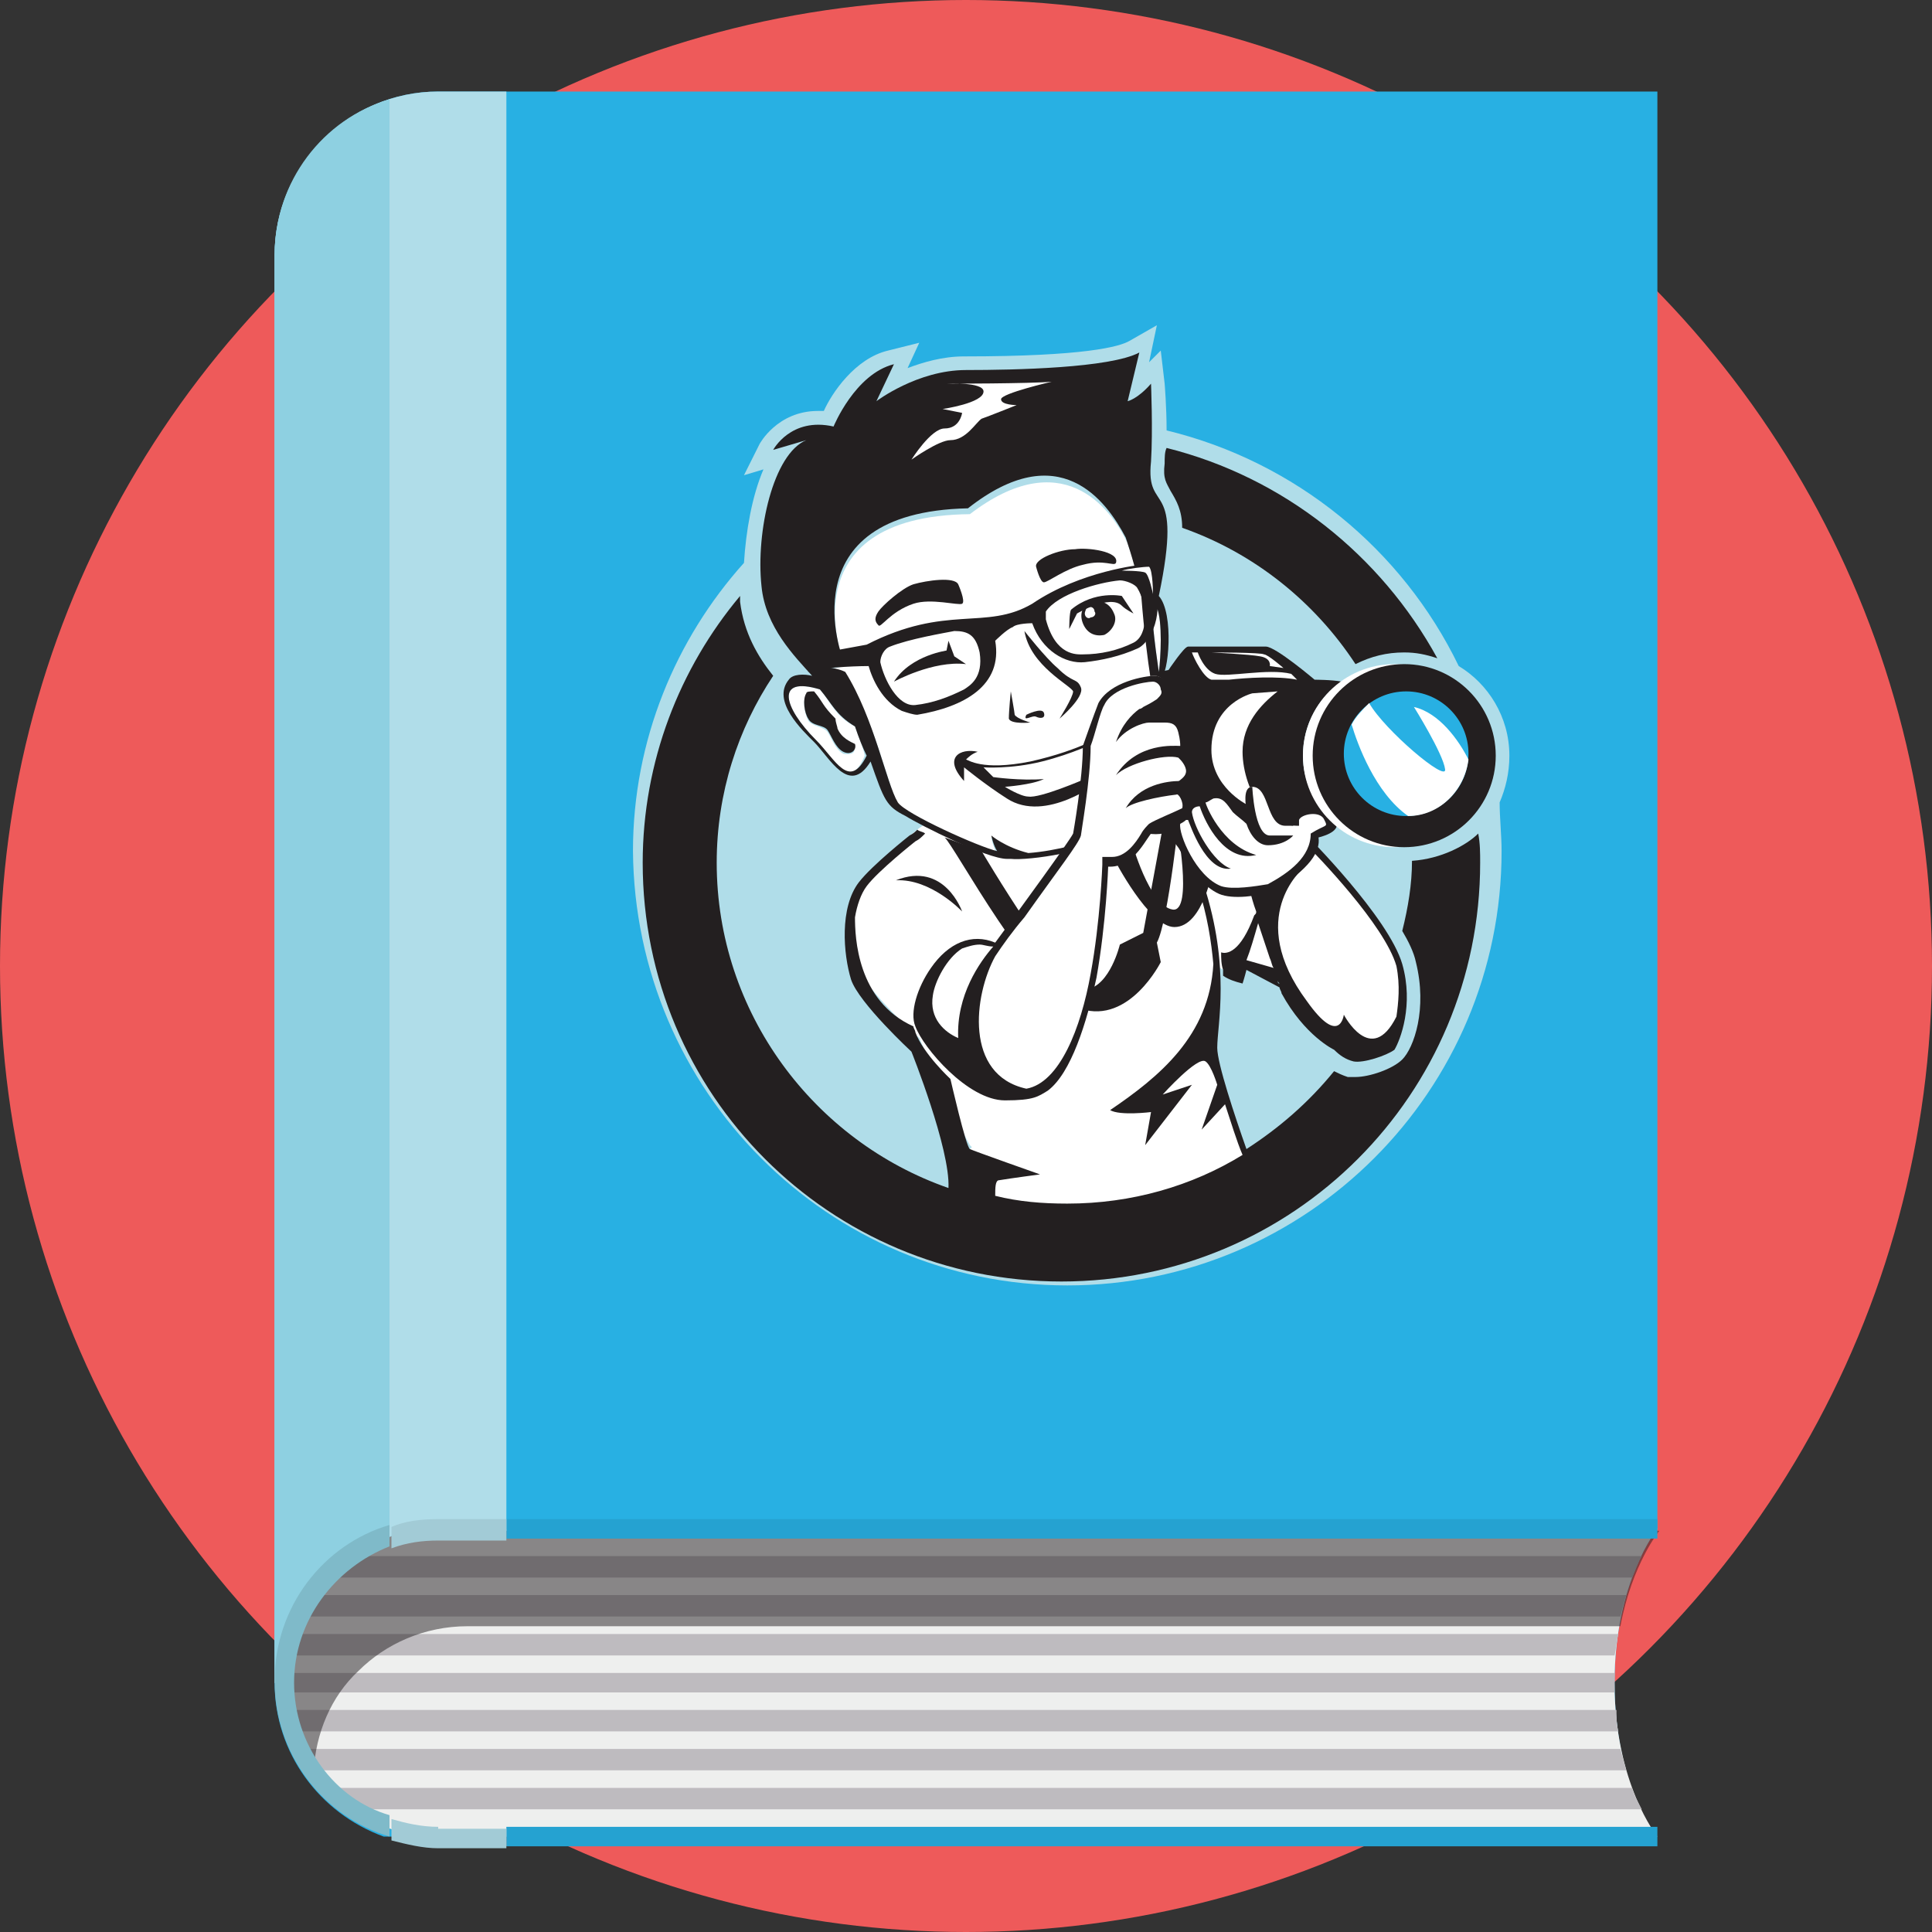 <svg xmlns="http://www.w3.org/2000/svg" viewBox="0 0 99.2 99.2"><rect x="0" y="0" width="99.2" height="99.2" fill="#333333" stroke="none"/><circle cx="49.6" cy="49.6" fill="#ee5a5a" r="49.6"></circle><path d="m19.7 94.3h65.1c-.6-1.1-1.9-3.9-1.9-7.9 0-5.2 2.2-7.9 2.2-7.9v-73.8h-62.6c-4.6 0-8.4 3.8-8.4 8.4v73.3c0 3.6 2.3 6.7 5.6 7.9z" fill="#28b0e3"></path><path d="m22.5 94.3c-2.2 0-4.1-.9-5.6-2.3-1.4-1.4-2.3-3.4-2.3-5.6s.9-4.2 2.3-5.6 3.4-2.3 5.6-2.3h31.3 31.3s-2.2 2.7-2.2 7.9 2.2 7.9 2.2 7.9h-31.3z" fill="#eeefee"></path><path d="m83.1 83.9h-68.1c-.1.4-.2.7-.3 1.1h68.2c.1-.4.1-.8.2-1.1z" fill="#bebbbf"></path><path d="m83.5 81.9h-67.5c-.2.3-.4.7-.6 1.1h67.8c.1-.4.2-.8.3-1.1z" fill="#bebbbf"></path><path d="m83.8 81c.2-.4.3-.8.5-1.1h-66.3c-.4.3-.7.6-1.1.9-.1.1-.1.1-.2.2z" fill="#bebbbf"></path><path d="m82.9 86.9c0-.2 0-.4 0-.5 0-.2 0-.4 0-.5h-68.2-.1v.5.5h.1z" fill="#bebbbf"></path><path d="m83.8 91.8h-67.1c.1.1.1.1.2.2.3.3.7.6 1.1.9h66.3c-.2-.4-.4-.7-.5-1.1z" fill="#bebbbf"></path><path d="m83.1 88.9c-.1-.3-.1-.7-.1-1.1h-68.3c.1.4.2.7.3 1.1z" fill="#bebbbf"></path><path d="m83.2 89.8h-67.8c.2.4.4.7.6 1.1h67.5c-.1-.4-.2-.7-.3-1.1z" fill="#bebbbf"></path><path d="m22.5 78.5c-2.2 0-4.1.9-5.6 2.3-1.4 1.4-2.3 3.4-2.3 5.6 0 1.7.5 3.3 1.5 4.6.1-2 .9-3.9 2.3-5.2 1.4-1.4 3.4-2.3 5.6-2.3h59.2c.6-3.2 2-4.9 2-4.9h-62.7z" fill="#231f20" opacity=".5"></path><path d="m77.5 38.8c0-2-1.1-3.7-2.6-4.6-2.9-6-8.4-10.5-15-12.1 0-1.2-.1-2.4-.1-2.4l-.2-1.7-.6.6.4-1.9-1.4.8c-.5.3-2.3.8-8.5.8-1.1 0-2.1.3-2.9.6l.6-1.3-1.6.4c-1.7.4-2.9 2.2-3.3 3.1-.1 0-.2 0-.3 0-2.1 0-3 1.7-3 1.7l-.8 1.6 1-.3c-.6 1.4-.9 3.2-1 4.8-3.5 3.9-5.7 9.1-5.7 14.8.1 12.3 10 22.3 22.3 22.3s22.3-10 22.3-22.3c0-.8-.1-1.7-.1-2.5.3-.7.5-1.5.5-2.4z" fill="#b0dde9"></path><path d="m62.8 41.2c-.3-.1-.6-.1-.9-.1-1 0-1.7.4-2.1 1.1-.4-.3-.8-.6-1.2-.9-.2-.2-.5-.3-.8-.4-.4.5-.7 1-1 1.4s-.4.6-.5.7c-.2.4-3 1-4.3 1-.1 0-.1 0-.1 0h-.1-.1c-.7 0-2.9-1-4.2-1.7-.1.1-.3.2-.4.3 0 0-1.9 1.5-2.6 2.3-1 1.2-.8 3.5-.4 4.8.4 1.2 3.1 3.6 3.1 3.6s1.8 4.1 2.6 5.5l.1.1-.1.1c-.2.2-.3.6-.3.7.1.3.3.9.4.9v.1.1s-.1.3-.2.6c1.7.5 3.4.7 5.1.7 3.3 0 6.5-.9 9.3-2.6-.6-1.6-1.8-5-1.8-6 0-.3 0-.6.1-1 .1-.7.2-1.7.1-2.9.3.2.6.4 1.1.5.2-.8.8-3.7 2.1-4.9 0-.1 0-.1 0-.2.2-.8.6-3-2.9-3.8z" fill="#fff"></path><path d="m60.6 41.4h-.7l-1.2 6.5-1.2.6s-.5 2.1-1.7 2.3c-1.1.2-5.4-7.1-5.4-7.1l-1.9-.7c.5.4 4.5 8 7 8.8s4.1-2.4 4.1-2.4l-.2-1c.6-1.1 1.2-7 1.2-7z" fill="#231f20"></path><path d="m58.1 43.2s.9 3.3 2.1 3.5c1.1.2.2-4.5.2-4.5l1.9 2.3s-.5 3.1-2 3.1c-1.3 0-3.1-3.5-3.1-3.5-2.3-2.6.9-.9.9-.9z" fill="#231f20"></path><path d="m46 45.2c1.8-.1 3.4 1.6 3.4 1.6s-.9-2.6-3.4-1.6z" fill="#231f20"></path><path d="m71.8 49.6c-.6-2.3-4.8-6.4-4.8-6.4h-.1c-.3 0-.7.2-1.1.4.1.6 0 1.2 0 1.5v.2c-1 .9-1.7 2.9-1.9 4.2l2.1 1.1c0 .1.1.2.1.3 1.1 2.1 2.6 2.8 2.6 2.8s.5.4.9.6h.2c.5 0 1.4-.3 1.7-.6.2-.4.8-2.2.3-4.1z" fill="#fff"></path><path d="m72 49.5c-.7-2.4-4.9-6.6-4.9-6.6-.6-.3-3.2 1.5-3.2 1.5s.1.5.1.5c.1.4.2 1.1.5 1.9 0 .1 0 .1-.1.2-.7 1.9-1.4 2-1.7 1.9 0 .3 0 .6.1.9v.3c.3.2.6.3 1 .4 0 0 .1-.3.2-.7l1.7.9c0 .1.1.2.1.3 1.2 2.2 2.7 2.9 2.7 2.9.3.3.6.5 1 .6.5.1 1.7-.3 2.1-.6.3-.5 1-2.3.4-4.4zm-7.4-2.1c.2.6.4 1.2.6 1.8.1.2.1.4.2.5l-1.4-.4c.2-.5.4-1.2.6-1.9zm1 2.9c0 .1 0 .1.1.2-.1 0-.1-.1-.1-.2zm6.1 1.9c-1.3 2.6-2.7-.1-2.7-.1s-.2 1.7-1.9-.7c-3.2-4.3-.2-6.8-.2-6.8s-.2-.8-.4-1.2c.1-.1.3-.1.5-.1.6.6 4.1 4.2 4.7 6.3.2 1 .1 1.9 0 2.6z" fill="#231f20"></path><path d="m66.9 38.8c0-1.6.8-3 2-3.8-.5-.1-1.4-.1-1.4-.1s-2-1.7-2.5-1.7-3.8 0-4 0-1 1.2-1 1.2l-2 .4v.4s-.7 6.5.3 7.3 2.6-.1 2.6-.1c5.9 0 7.1.2 7.7-.1-1-.8-1.7-2.1-1.7-3.5z" fill="#231f20"></path><path d="m62.4 34.9c-.1 0-.2 0-.2 0-.4-.1-.9-1.1-1-1.4h.3s.3.9.9 1.1 2.7-.3 3.9 0l.3.3c-1-.2-2.6-.1-3.5 0-.2 0-.5 0-.7 0z" fill="#fff"></path><path d="m62.2 33.5s2 .1 2.5.2c.6.1.5.5.5.5l.7.1s-.8-.7-1-.7c-.1-.1-2.7-.1-2.7-.1z" fill="#fff"></path><path d="m63.8 38.6c0-1.4.9-2.4 1.8-3.1l-1.3.1s-2.1.5-2.1 2.9c0 1.9 1.8 2.8 1.8 2.8l.8.2c-.6-.7-1-1.9-1-2.9z" fill="#fff"></path><path d="m58.7 30.9c-.2-1.1-.5-2.1-.8-3-.9-1.9-3.4-5.1-8.1-1.5-9.5.1-6.5 7.7-6.4 7.8l-1.6.3s1.1 0 1.7.3c1.5 2.4 2.1 5.7 2.7 6.7.4.6 4.3 2.3 5.1 2.5-.3-.4-.4-1-.4-1s.7.6 1.9.9c1.4-.2 3.3-.6 3.5-.9-.1.1 1.7-2.4 2.5-3.6 1.4-2.3.4-1.2-.1-8.5z" fill="#fff"></path><path d="m43.9 37.3c-1-.5-1.2-1.2-1.8-1.9-2.3-.7-1.9.9-.2 2.6 1 1 1.7 2.7 2.5.8-.1-.5-.3-.9-.5-1.5zm-.6 1.4c-.4-.2-.6-.8-.8-1.1s-.8-.3-1-.6c-.2-.4-.3-1-.1-1.3.1-.1.2-.1.4-.1.5.6.4.7 1.1 1.4 0 .2 0 .3.1.5.2.5.7.7.8.9.2.2-.1.4-.5.3z" fill="#fff"></path><path d="m59.4 31.2c-.1.3-.1.6-.2.9.1 1 .2 1.7.3 2.4.1-.7.2-2.6-.1-3.3z" fill="#fff"></path><path d="m49.2 30s.4.9.2 1-1.6-.3-2.5 0c-1.2.4-1.7 1.3-1.8 1.1-.2-.2-.2-.4 0-.7s1.2-1.2 1.8-1.4c.7-.2 2.1-.4 2.3 0z" fill="#231f20"></path><path d="m53.2 29.1s.2.8.4.8 1.1-.7 2-.9c1.1-.3 1.6.1 1.7-.1.2-.6-1.5-.8-2.1-.7-.8 0-2.1.5-2 .9z" fill="#231f20"></path><path d="m57.2 31.5c-.2-.5-.6-.7-1.1-.6s-.7.6-.5 1.1.6.7 1.1.6c.4-.2.7-.7.5-1.1z" fill="#231f20"></path><path d="m55.7 31.5c0 .2.2.3.3.2.2 0 .3-.2.2-.3 0-.2-.2-.3-.4-.2 0 0-.1.2-.1.3z" fill="#fff"></path><g fill="#231f20"><path d="m54.9 32.3.4-.8s1.7-1 2.3-.4c.2.2.6.4.6.4l-.6-.9s-1.4-.3-2.6.7c-.1.1-.1 1-.1 1z"></path><path d="m45.9 35s2-1.1 3.7-.9l-.6-.4-.3-.8-.1.5c.1 0-1.8.2-2.7 1.6z"></path><path d="m52.7 36.7s.8-.4.9-.1-.2.3-.4.2-.7.3-.5-.1z"></path><path d="m52.6 32.4s1.1 1.4 1.7 1.9c.8.8 1 .5 1.2 1s-1.1 1.6-1.1 1.6.7-1.1.7-1.4c-.1-.3-2.2-1.3-2.5-3.1z"></path><path d="m51.9 35.5s.2 1.1.2 1.2c.1.2.8.4.8.4s-1 .1-1.1-.2c0-.4.1-1.4.1-1.4z"></path><path d="m56.5 36.8.5.2-.1.6s-1.3.9-4 1.5c-2.5.5-3.2-.1-3.3-.1.1-.1.3-.3.6-.4-.9-.2-1.8.3-.7 1.5 0-.3 0-.5 0-.7 0 0 1.1.9 2.2 1.6 2 1.3 4.8-.9 4.8-.9l-.5-.1c-.1-.3.7-2.1.7-2.1l.4-.3.1-.5.5.1c-.6-.6-1.2-.4-1.2-.4zm-.7 2.4-.1.4v.4s-2.3 1-2.9.9c-.4 0-1.2-.5-1.2-.5s1.4-.1 2-.4c-1.2.1-2.6-.1-2.6-.1-.1-.1-.5-.5-.5-.5s1.4.1 3-.3 2.8-1 2.8-1z"></path><path d="m43 37.4c0-.1-.1-.3-.1-.5-.7-.7-.6-.8-1.1-1.4-.2 0-.4 0-.4.1-.2.3-.1 1 .1 1.3.2.4.8.3 1 .6s.4.9.8 1.1.7-.1.6-.4c-.2-.1-.7-.3-.9-.8z"></path><path d="m59.5 30.6c1.3-6.2-.7-4.1-.4-6.9.1-1.6 0-4 0-4-.7.8-1.2.9-1.2.9l.6-2.5c-1.5.8-6.4.9-8.9.9s-4.6 1.6-4.6 1.6l.9-1.9c-2 .5-3.1 3.2-3.1 3.2-2.2-.5-3.1 1.2-3.1 1.2l1.7-.5c-1.7.7-2.6 4.7-2.3 7.5.2 2.1 1.7 3.6 2.6 4.6-.4-.1-1-.1-1.2.2-.9 1.1.7 2.6 1.3 3.2.8.8 1.8 2.8 2.9 1 .7 2 .8 2.3 1.8 2.8.8.5 4.2 2.2 5.2 2.2h.2c.9.1 4.4-.4 4.8-1.2.2-.4 1.5-2 2.4-3.5 1.2-1.9 1-1.7.5-4.6.4-.1.7-3.3-.1-4.2zm-17.6 7.4c-1.7-1.7-2.1-3.3.2-2.6.6.7.8 1.3 1.8 1.9.2.6.4 1.1.6 1.5-.9 1.8-1.6.2-2.6-.8zm16.9 1.3c-.8 1.3-2.6 3.8-2.5 3.6-.2.3-2.1.8-3.5.9-1.2-.3-1.9-.9-1.9-.9s.1.5.3.8c-.9-.2-4.7-1.9-5.1-2.5-.6-1-1.2-4.3-2.7-6.7-.6-.3-1.7-.3-1.7-.3l1.6-.3s-3-7.6 6.4-7.8c4.7-3.7 7.1-.4 8.1 1.5.3.9.6 1.9.8 3 .6 7.6 1.6 6.5.2 8.7zm.7-4.8c-.1-.7-.2-1.4-.3-2.4.1-.3.1-.7.2-.9.3.7.2 2.6.1 3.3z"></path><path d="m59.3 29.9c.1-.1.2-.2.2-.2.2-.2 0-1.2-.3-1-.2.1-.6.3-.6.3s-3.1.3-5.6 2c-2.4 1.4-4.4 0-8.5 2.1 0 0-2.7.5-2.8.5-.2 0-.2.9-.2.9.5-.2 2.2-.3 3.1-.3.2.7.7 1.8 1.7 2.3.3.1.6.2.8.2 2.4-.4 4.4-1.5 4-3.8 0 0 .6-.6.9-.7.2-.2 1-.2 1-.2.5 1.4 1.7 2.1 2.7 2 .9-.1 1.8-.3 2.7-.7.5-.2 1.4-1.4.9-3.4zm-9.8 5.5c-.8.4-1.6.7-2.5.8s-1.6-1.3-1.8-2.2c0-.3.2-.7.5-.8 1-.4 2.8-.7 3.3-.8.7 0 1.1.2 1.3 1.1.2 1.3-.5 1.7-.8 1.9zm8.7-2.4c-.8.4-1.7.6-2.6.6-.3 0-1.4.1-1.9-1.8 0-.1 0-.2 0-.4.6-.9 2.7-1.5 3.8-1.6.3 0 .8.2.9.4.5.8.6 2.4-.2 2.8z"></path></g><path d="m57.6 29.3s1 0 1.2.1.4 1.1.4 1.1 0-1.2-.2-1.4c-.3 0-1.1.1-1.4.2z" fill="#fff"></path><path d="m48.6 19.7s4.3 0 5.4-.1c0 0-2.6.6-2.6.9s.8.3.8.3-1.5.6-1.8.7c-.3.2-.8 1.1-1.6 1.1-.6 0-2 1-2 1s1-1.6 1.7-1.6c.8 0 .9-.8.9-.8l-1-.2s2.1-.3 2.1-.9c0-.5-1.9-.4-1.9-.4z" fill="#fff"></path><path d="m59.8 23.8c-.1.8.1 1 .3 1.4.3.5.6 1 .6 1.9 3.7 1.3 6.8 3.8 8.9 7 .8-.4 1.6-.6 2.5-.6.6 0 1.1.1 1.7.3-2.9-5.3-7.9-9.3-13.9-10.8-.1.2-.1.5-.1.8z" fill="#231f20"></path><path d="m72.5 44.2c0 1.2-.2 2.4-.5 3.6.3.5.6 1.1.7 1.6.6 2.4-.1 4.4-.7 5-.5.5-1.7.9-2.4.9-.1 0-.3 0-.4 0-.3-.1-.5-.2-.7-.3-1.3 1.6-2.8 2.9-4.5 4-.6-1.7-1.5-4.4-1.5-5.2 0-1.2.7-4.1-.7-8.4-.6-1.7-1.7-3.1-3.2-4.1-.2-.1-.5-.3-.8-.4-.1.1-.2.2-.2.3.3.1.5.3.8.4 1.5.9 2.6 2.3 3.1 3.9.5 1.5.7 2.9.8 4-.2 3.7-2.8 5.8-5.3 7.5.5.3 2.1.1 2.1.1l-.3 1.7 2.4-3.1-1.5.5s1.8-2 2.2-1.7c.3.2.6 1.2.6 1.2l-.8 2.3 1.2-1.3c.3.9.6 1.9.9 2.6-2.6 1.6-5.7 2.5-9 2.5-1.3 0-2.5-.1-3.7-.4 0-.4 0-.8.2-.8.6-.1 2.1-.3 2.1-.3s-3.4-1.2-3.6-1.3-1-3.6-1-3.6-1.4-1.3-1.8-2.4c0-.1-.1-.2-.1-.3-2.9-1.3-3-4.6-3-5.6.1-.6.3-1.2.6-1.6.6-.8 2.5-2.3 2.5-2.3.2-.1.3-.2.5-.4-.1-.1-.3-.1-.4-.2-.1.1-.2.2-.4.3 0 0-1.9 1.5-2.6 2.4-1 1.3-.8 3.7-.4 5 .4 1.2 3.1 3.7 3.1 3.7s2 5 1.9 7c-6.9-2.4-11.9-9-11.9-16.7 0-3.6 1.1-6.9 2.9-9.6-.8-1-1.5-2.2-1.7-3.8 0-.1 0-.2 0-.3-3.1 3.7-5 8.5-5 13.7 0 11.9 9.6 21.5 21.5 21.5s21.5-9.6 21.5-21.5c0-.5 0-1-.1-1.5-.6.6-1.9 1.3-3.4 1.4z" fill="#231f20"></path><path d="m60.4 40.2c1-.7.9-1.2.2-1.8.3-.2.5-.2.2-1.1-.3-1.1-1.3-.5-2.1-.6-.1-.2-.1-.3.2-.4.1-.1.4-.2.7-.4.6-.4.2-1.2-.3-1.2s-2.2.3-2.7 1.3c-.2.5-.7 2.2-.7 2.2 0 1.7-.5 4.5-.5 4.6-.2.5-3.8 5.3-4.1 5.7-2.5-1.2-4.5 2.8-4 4 .5 1.3 2.7 3 2.7 3s1.3.7 2 .7 1.4-.2 1.8-.5c1.4-1.1 2.1-4.3 2.4-5.7.5-2.7.6-5.6.6-5.7v-.2h.2.1c.8 0 1.3-.8 1.7-1.3.4-.6.4-.5 2.1-1.3.2-.3-.2-.9-.5-1.3z" fill="#fff"></path><path d="m61.3 39.3c0-.5-.4-.9-.4-.9.3-.2.2-.8.1-1.1-.2-.7-.6-.8-1.1-.8-.1-.2-.1-.3-.1-.4.6-.5.1-1.4-.5-1.4-.5 0-2.3.3-2.9 1.4-.2.5-.8 2.2-.8 2.2 0 1.7-.5 4.5-.5 4.5-.2.4-2.6 3.7-4 5.6-1.2-.5-2.4 0-3.3 1.3-.7 1-1.1 2.3-.8 3 .4 1.1 2.7 3.8 4.6 3.8 1.5 0 1.7-.2 2.2-.5 1.2-.9 2-3.5 2.5-5.8.5-2.8.6-5.7.6-5.7h.1c1.3 0 1.9-1.6 2.2-1.8s1.8-.8 1.8-.8c.4-.6-.3-1.6-.3-1.6s.5-.5.6-1zm-13.4 11.8c.1-.7.7-1.9 1.5-2.4.3-.1.6-.2.9-.2.2 0 .4.1.7.1-.7.8-1.9 2.5-1.8 4.7-.7-.3-1.5-1-1.3-2.2zm12.8-9.6c-.4.2-1.4.6-1.7.8-.1.1-.3.3-.4.5-.3.5-.8 1.2-1.5 1.2h-.1-.4v.4s-.1 2.9-.6 5.6c-.5 2.8-1.6 5.6-3.3 5.9-3.2-.7-2.7-4.8-1.6-6.8.4-.6.9-1.3 1.5-2 1.7-2.4 2.8-3.8 2.9-4.2 0-.1.5-2.9.5-4.6.2-.5.5-1.8.7-2.1.4-.9 2.1-1.2 2.5-1.2.2 0 .4.2.4.4.1.2 0 .3-.2.5-.3.2-.5.3-.7.4 0 0-.1.1-.2.1-.4.3-.9.8-1.2 1.7.5-.7 1.4-1 1.7-1h.3.5c.4 0 .6.1.7.5s.1.6.1.7c-.3 0-2.2-.2-3.3 1.5.6-.6 2.5-1.1 3.2-.9l.1.1s.3.3.3.6c0 .2-.2.4-.3.5-.7 0-2.1.2-2.8 1.4.3-.3 1.7-.6 2.6-.7.1-.1.4.4.3.7z" fill="#231f20"></path><path d="m68.1 42.1c-.4-.7-1.8-.6-1.7.3-.1 0-.2 0-.4 0-1 0-.8-2-1.7-2-.3 0-.2.3-.3.9 0 .2 0 .5.1.7-.4-.3-.5-.4-.7-.7-.3-.3-.5-.6-.9-.6-.3 0-.6.1-.7.4-.7.2-.7.3-.6.8-.3 0-.4 0-.7.3-.2.5.8 3 2.2 3.5.2.1.5.1.8.1.7 0 1.7-.2 1.7-.2.9-.5 2.6-1.7 2.3-2.7.1-.1.1-.1.1-.1.6-.2.8-.2.5-.7z" fill="#fff"></path><path d="m68.5 42c-.7-.8-2.3-.6-2.2.3h-.3c.1.1.6.1.7.1 0-.1 0-.2 0-.3.1-.3 1.1-.5 1.3 0 .2.4.1.2-.7.7 0 1.2-1.1 2-2.2 2.6-.6.1-1.8.3-2.4.1-1.3-.5-2.2-2.7-2.1-3.2.2-.1.3-.2.3-.2h.1c.1.2.9 2.7 2.2 2.5-.9-.3-1.9-2.1-2-2.9 0-.2.2-.3.4-.3.3.9 1.3 2.9 2.9 2.5-1.8-.5-2.6-2.6-2.6-2.7.1 0 .2-.1.4-.2.5-.1.7.3 1 .7.2.2.5.4.7.6.2.6.6 1.1 1.1 1.1.9 0 1.3-.5 1.3-.5s-.7 0-1.2 0c-.8 0-.9-2.5-.9-2.5-.4 0-.4.6-.3 1.2-.5-.4-.8-1-1.4-1-.4 0-.7.2-.9.4 0 0 0 0-.1 0-.4.1-.7.3-.7.7-1.6.1.1 3.5 1.7 4.2.7.3 2 .1 2.7-.1 2-1.2 2.5-2.1 2.4-2.8.4-.1 1.3-.4.8-1z" fill="#231f20"></path><circle cx="71.6" cy="38.8" fill="#fff" r="4.7"></circle><circle cx="72.1" cy="38.8" fill="#231f20" r="4.7"></circle><circle cx="72.2" cy="38.7" fill="#28b0e3" r="3.2"></circle><path d="m69.4 37.2c.3 1 1.2 3.5 2.9 4.7 1.6 0 2.9-1.3 3.1-2.9-.5-1-1.5-2.4-2.8-2.7 0 0 1.5 2.4 1.6 3.2.1.7-3.1-2-3.9-3.4-.3.3-.7.7-.9 1.1z" fill="#fff"></path><path d="m26 93.8h59.1v1h-59.1z" fill="#25a2d1"></path><path d="m26 78h59.1v1h-59.1z" fill="#25a2d1"></path><path d="m25.3 94.3.7.5v-.5z" fill="#b0dde9"></path><path d="m14.6 86.4c0-2.2.9-4.2 2.3-5.6s3.4-2.3 5.6-2.3h3.5v-73.8h-3.5c-4.6 0-8.4 3.8-8.4 8.4v73.3l.5.4c0-.2 0-.3 0-.4z" fill="#b0dde9"></path><path d="m14.6 86.4c0-2.2.9-4.2 2.3-5.6.9-.9 1.9-1.5 3.1-1.9v-73.8c-3.4 1-5.9 4.2-5.9 8v73.3l.5.4c0-.2 0-.3 0-.4z" fill="#8ed0e1"></path><path d="m26 79v-1h-3.5c-.9 0-1.7.1-2.4.4v1.1c.8-.3 1.6-.4 2.4-.4h3.5z" fill="#a2cbd6"></path><path d="m15.1 86.4c0-3.2 2.1-5.9 4.9-7v-1.1c-3.4 1-5.9 4.2-5.9 8 0 3.8 2.5 7 5.9 8v-1.1c-2.8-.8-4.9-3.6-4.9-6.8z" fill="#7fbac9"></path><path d="m22.5 93.8c-.9 0-1.7-.2-2.4-.4v1.1c.8.2 1.6.4 2.4.4h3.5v-1h-3.5z" fill="#a2cbd6"></path></svg>